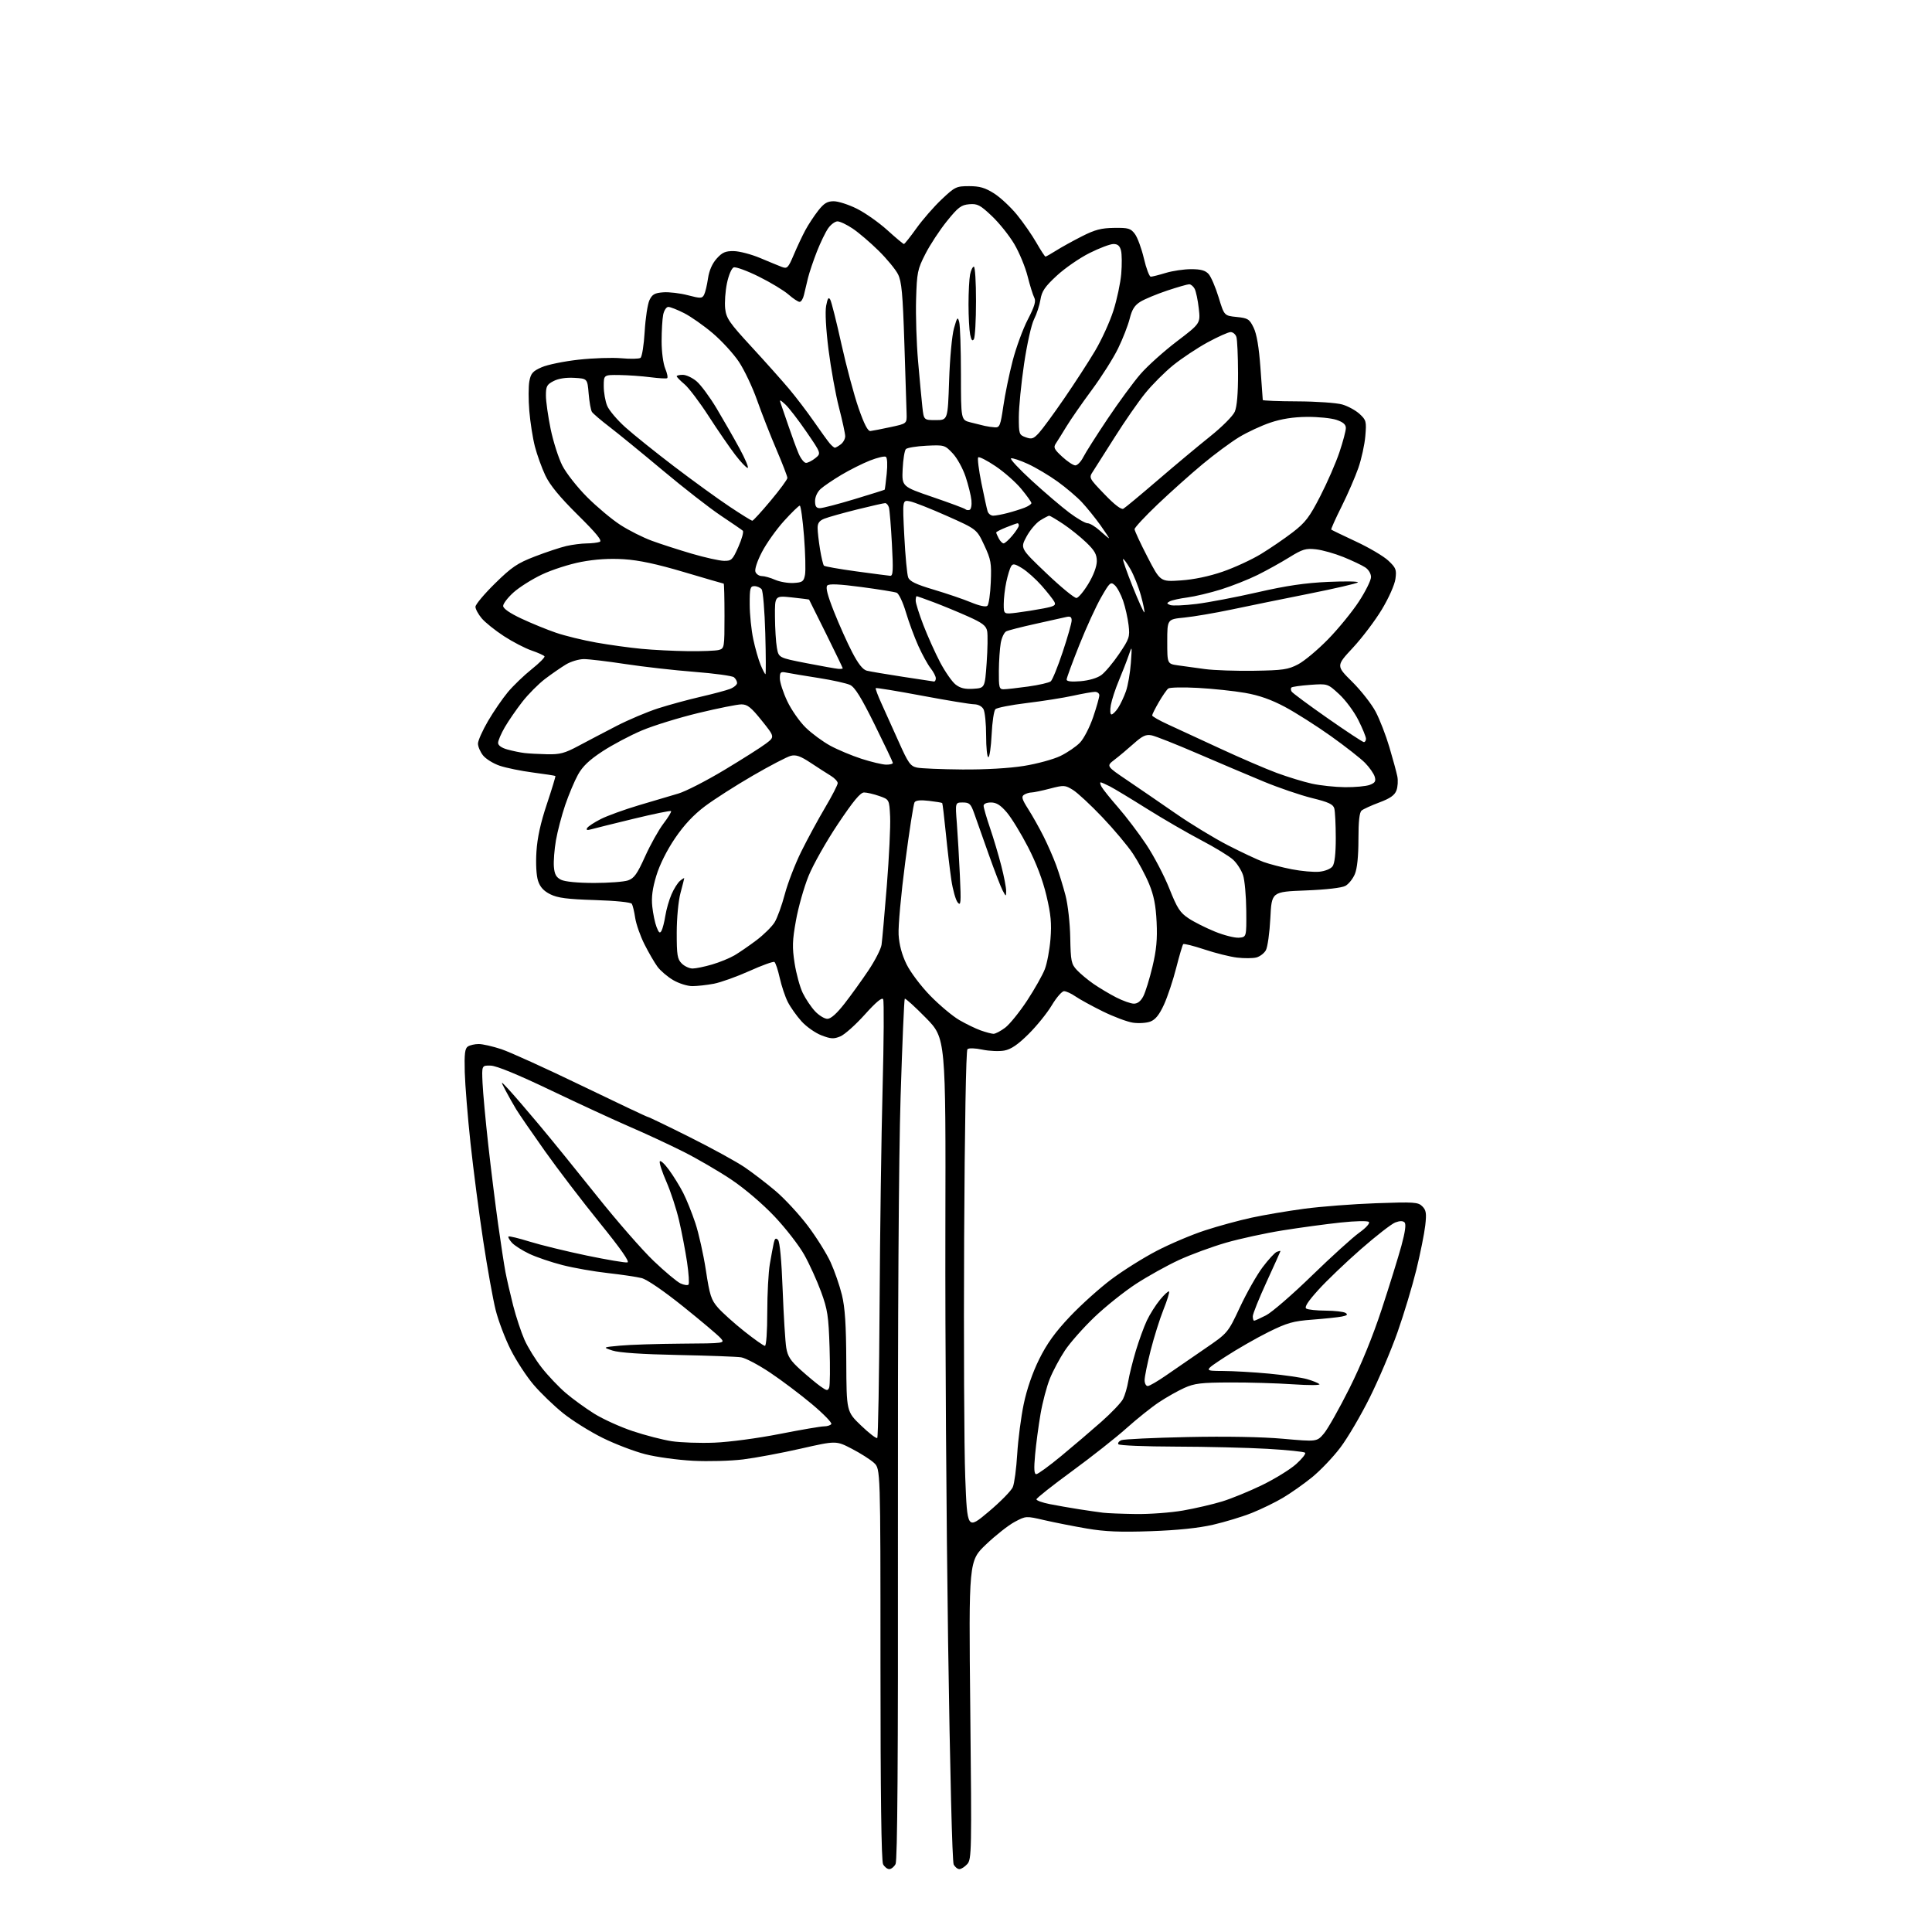 <?xml version="1.0" encoding="UTF-8" standalone="no"?>
<svg 
  version="1.1" 
  xmlns="http://www.w3.org/2000/svg" 
  xmlns:xlink="http://www.w3.org/1999/xlink" 
  xmlns:svg="http://www.w3.org/2000/svg"
  xmlns:rdf="http://www.w3.org/1999/02/22-rdf-syntax-ns#"
  xmlns:cc="http://creativecommons.org/ns#"
  xmlns:dc="http://purl.org/dc/elements/1.1/"
  viewBox="0 0 768 768"
  width="768"
  height="768"
>
<style>svg {background-color: white; }</style>"
<path stroke="none" fill="black" fill-rule="evenodd" d="M353.50,743.00C352.71,743.00 351.60,742.13 351.04,741.07C350.35,739.78 350.00,713.11 350.00,661.52C350.00,583.90 350.00,583.90 347.44,581.53C346.03,580.22 342.06,577.69 338.62,575.91C332.37,572.67 332.37,572.67 318.35,575.85C310.65,577.60 300.33,579.53 295.42,580.14C290.51,580.75 281.55,580.99 275.50,580.68C269.45,580.37 260.90,579.20 256.50,578.07C252.10,576.94 244.45,574.02 239.50,571.56C234.55,569.11 227.53,564.72 223.89,561.80C220.26,558.89 214.97,553.80 212.15,550.50C209.33,547.20 205.21,540.90 203.00,536.50C200.78,532.10 198.10,525.02 197.03,520.76C195.96,516.50 193.74,504.13 192.09,493.26C190.43,482.39 188.17,464.95 187.04,454.50C185.92,444.05 184.89,431.32 184.75,426.22C184.55,418.86 184.81,416.74 186.00,415.99C186.82,415.46 188.75,415.02 190.28,415.02C191.81,415.01 195.86,415.93 199.28,417.06C202.70,418.20 217.07,424.72 231.21,431.56C245.36,438.40 257.20,444.00 257.53,444.00C257.86,444.00 265.33,447.60 274.12,452.00C282.92,456.40 292.76,461.80 295.99,463.99C299.22,466.19 304.79,470.46 308.36,473.49C311.93,476.52 317.65,482.71 321.09,487.25C324.52,491.79 328.61,498.32 330.18,501.77C331.75,505.22 333.78,511.07 334.68,514.77C335.90,519.77 336.35,526.58 336.41,541.31C336.50,561.12 336.50,561.12 342.29,566.68C345.48,569.74 348.37,571.96 348.72,571.61C349.07,571.26 349.49,547.47 349.65,518.74C349.81,490.01 350.35,451.20 350.85,432.50C351.34,413.80 351.44,397.92 351.07,397.22C350.61,396.36 348.20,398.37 343.76,403.32C340.11,407.38 335.74,411.28 334.04,411.98C331.44,413.06 330.29,413.00 326.55,411.57C324.12,410.64 320.54,408.13 318.61,405.99C316.67,403.84 314.22,400.38 313.16,398.30C312.10,396.21 310.66,391.89 309.95,388.70C309.24,385.52 308.29,382.68 307.84,382.40C307.38,382.12 302.91,383.73 297.90,385.99C292.89,388.24 286.53,390.52 283.76,391.05C280.99,391.57 277.14,392.00 275.20,392.00C273.26,392.00 269.84,390.92 267.59,389.60C265.34,388.28 262.54,385.89 261.36,384.29C260.18,382.69 257.86,378.69 256.20,375.40C254.54,372.12 252.88,367.38 252.50,364.88C252.13,362.38 251.52,359.86 251.16,359.28C250.77,358.66 244.71,358.05 236.50,357.79C225.53,357.45 221.69,356.95 218.77,355.50C216.13,354.19 214.70,352.63 213.89,350.16C213.20,348.08 212.94,343.42 213.24,338.59C213.59,333.00 214.88,327.13 217.40,319.60C219.40,313.61 220.92,308.60 220.77,308.47C220.62,308.33 216.61,307.71 211.86,307.09C207.11,306.47 201.15,305.25 198.61,304.38C196.07,303.52 193.10,301.67 192.00,300.27C190.90,298.87 190.00,296.77 190.00,295.60C190.00,294.43 191.80,290.39 194.00,286.62C196.20,282.86 199.76,277.68 201.90,275.11C204.05,272.55 208.30,268.46 211.34,266.03C214.39,263.60 216.68,261.29 216.44,260.90C216.20,260.51 213.89,259.47 211.32,258.59C208.74,257.71 203.78,255.14 200.30,252.87C196.81,250.60 192.84,247.41 191.48,245.79C190.12,244.17 189.00,242.11 189.00,241.20C189.00,240.30 192.49,236.14 196.75,231.95C203.43,225.39 205.63,223.90 212.64,221.20C217.12,219.47 222.74,217.61 225.14,217.05C227.54,216.50 231.15,216.04 233.17,216.02C235.19,216.01 237.53,215.73 238.38,215.41C239.51,214.97 237.20,212.13 229.65,204.66C222.46,197.54 218.61,192.85 216.78,189.00C215.35,185.97 213.49,180.80 212.63,177.50C211.78,174.20 210.78,167.84 210.41,163.37C210.04,158.90 210.05,153.57 210.43,151.54C211.01,148.41 211.77,147.55 215.31,145.99C217.61,144.97 224.22,143.62 230.00,142.98C235.78,142.34 243.43,142.09 247.00,142.41C250.57,142.74 254.00,142.67 254.60,142.26C255.21,141.84 255.96,137.14 256.27,131.81C256.58,126.48 257.44,120.86 258.17,119.31C259.28,116.99 260.25,116.45 263.67,116.20C265.96,116.03 270.35,116.55 273.43,117.36C278.54,118.69 279.10,118.67 279.89,117.16C280.36,116.25 281.06,113.33 281.44,110.69C281.90,107.56 283.10,104.80 284.87,102.82C287.10,100.32 288.36,99.77 291.68,99.82C293.92,99.85 298.62,101.08 302.13,102.55C305.63,104.03 309.54,105.63 310.81,106.12C312.92,106.92 313.31,106.52 315.55,101.25C316.89,98.09 318.95,93.70 320.14,91.50C321.32,89.30 323.62,85.81 325.23,83.75C327.55,80.79 328.85,80.00 331.42,80.00C333.22,80.00 337.37,81.34 340.65,82.98C343.94,84.63 349.37,88.45 352.72,91.48C356.07,94.52 359.04,97.00 359.32,97.00C359.60,97.00 361.83,94.19 364.29,90.75C366.75,87.31 371.26,82.14 374.32,79.25C379.60,74.26 380.15,74.00 385.24,74.00C389.44,74.00 391.60,74.63 395.15,76.88C397.65,78.47 401.76,82.30 404.28,85.39C406.80,88.48 410.27,93.48 412.00,96.51C413.73,99.53 415.35,102.00 415.59,102.00C415.84,102.00 417.73,100.93 419.81,99.62C421.88,98.31 426.48,95.76 430.04,93.96C435.23,91.32 437.75,90.65 442.87,90.59C448.55,90.51 449.45,90.77 451.13,93.00C452.17,94.38 453.78,98.76 454.72,102.75C455.65,106.74 456.89,110.00 457.46,109.99C458.03,109.98 460.71,109.31 463.41,108.49C466.11,107.67 470.65,107.00 473.50,107.00C477.36,107.00 479.14,107.50 480.44,108.93C481.40,110.00 483.19,114.16 484.42,118.18C486.65,125.50 486.65,125.50 491.57,126.00C496.08,126.46 496.66,126.82 498.33,130.24C499.57,132.78 500.44,137.92 501.05,146.24C501.54,152.98 501.95,158.72 501.97,159.00C501.99,159.28 508.19,159.52 515.75,159.55C523.33,159.58 531.34,160.14 533.60,160.80C535.86,161.46 538.96,163.16 540.48,164.57C543.09,166.98 543.23,167.54 542.74,173.32C542.46,176.72 541.21,182.43 539.97,186.00C538.73,189.57 535.73,196.48 533.30,201.35C530.86,206.22 529.02,210.35 529.19,210.52C529.36,210.69 533.78,212.82 539.00,215.26C544.23,217.69 550.02,221.11 551.88,222.86C554.92,225.72 555.20,226.45 554.71,230.11C554.40,232.43 552.09,237.64 549.33,242.23C546.67,246.65 541.49,253.51 537.81,257.47C531.11,264.67 531.11,264.67 537.51,271.01C541.03,274.50 545.23,279.86 546.85,282.93C548.46,285.99 550.92,292.32 552.30,297.00C553.69,301.68 555.10,306.88 555.45,308.58C555.80,310.27 555.64,312.81 555.10,314.23C554.38,316.13 552.58,317.39 548.32,318.98C545.13,320.17 541.96,321.62 541.26,322.20C540.39,322.92 540.00,326.49 540.00,333.65C540.00,340.37 539.50,345.27 538.58,347.45C537.81,349.31 536.12,351.42 534.83,352.14C533.41,352.93 527.25,353.65 519.00,353.97C505.50,354.50 505.50,354.50 504.98,365.00C504.69,370.77 503.89,376.51 503.20,377.74C502.51,378.97 500.79,380.26 499.39,380.62C497.98,380.97 494.55,380.99 491.75,380.66C488.96,380.33 483.12,378.87 478.77,377.42C474.43,375.98 470.64,375.03 470.35,375.31C470.07,375.60 468.81,379.85 467.56,384.76C466.31,389.67 464.12,396.24 462.70,399.35C460.84,403.40 459.31,405.31 457.30,406.08C455.76,406.67 452.63,406.87 450.35,406.53C448.07,406.19 442.67,404.16 438.35,402.03C434.03,399.90 429.15,397.22 427.50,396.08C425.85,394.94 423.82,394.01 422.98,394.01C422.15,394.00 419.96,396.52 418.11,399.61C416.27,402.69 412.10,407.85 408.85,411.07C404.61,415.27 401.91,417.11 399.25,417.61C397.22,417.99 393.30,417.83 390.53,417.25C387.60,416.63 385.11,416.56 384.57,417.08C384.01,417.61 383.48,447.99 383.26,492.23C383.06,533.08 383.26,575.86 383.70,587.29C384.50,608.08 384.50,608.08 393.00,600.93C397.68,597.00 402.00,592.59 402.61,591.14C403.23,589.69 404.01,583.77 404.36,578.00C404.71,572.23 405.87,563.30 406.94,558.16C408.17,552.24 410.43,545.69 413.09,540.31C416.18,534.08 419.44,529.56 425.31,523.35C429.71,518.70 437.12,512.04 441.76,508.56C446.41,505.07 454.55,499.96 459.85,497.21C465.16,494.45 473.77,490.80 479.00,489.10C484.23,487.39 492.55,485.12 497.50,484.05C502.45,482.97 511.90,481.37 518.50,480.49C525.10,479.61 537.94,478.62 547.03,478.30C562.17,477.76 563.72,477.86 565.39,479.54C566.92,481.06 567.11,482.31 566.56,487.14C566.20,490.32 564.61,498.23 563.03,504.71C561.44,511.19 558.08,522.35 555.56,529.50C553.04,536.65 548.08,548.35 544.52,555.50C540.97,562.65 535.69,571.64 532.78,575.47C529.88,579.30 524.80,584.62 521.50,587.29C518.20,589.96 513.00,593.62 509.95,595.42C506.90,597.23 501.36,599.92 497.64,601.41C493.91,602.90 486.96,605.01 482.19,606.11C476.43,607.43 468.10,608.30 457.50,608.67C445.22,609.10 439.29,608.85 432.00,607.61C426.77,606.71 419.20,605.22 415.16,604.29C407.83,602.59 407.83,602.59 403.36,604.97C400.90,606.27 395.78,610.30 391.98,613.92C385.08,620.50 385.08,620.50 385.70,679.74C386.29,736.06 386.23,739.09 384.51,740.99C383.51,742.10 382.10,743.00 381.38,743.00C380.66,743.00 379.64,742.19 379.11,741.20C378.53,740.13 377.63,703.80 376.88,652.45C376.19,604.63 375.70,531.12 375.80,489.10C375.97,412.70 375.97,412.70 368.05,404.62C363.69,400.18 359.92,396.76 359.66,397.02C359.41,397.28 358.66,414.82 358.00,436.00C357.25,460.34 356.86,523.13 356.94,606.74C357.04,699.28 356.75,739.59 356.00,740.99C355.41,742.10 354.29,743.00 353.50,743.00zM451.50,601.85C457.00,601.93 465.44,601.30 470.26,600.46C475.08,599.62 482.05,598.00 485.76,596.87C489.47,595.74 496.63,592.81 501.69,590.35C506.74,587.89 512.81,584.16 515.19,582.04C517.56,579.93 519.18,577.88 518.80,577.48C518.41,577.08 511.66,576.39 503.80,575.93C495.93,575.48 479.51,575.08 467.31,575.05C455.10,575.02 444.87,574.60 444.56,574.10C444.26,573.61 444.80,572.89 445.76,572.49C446.72,572.09 458.53,571.54 472.01,571.25C487.31,570.93 501.60,571.18 510.01,571.93C523.50,573.13 523.50,573.13 526.30,569.82C527.84,567.99 532.38,559.94 536.40,551.92C541.06,542.62 545.72,531.21 549.26,520.42C552.32,511.11 555.83,499.77 557.08,495.22C558.59,489.68 559.00,486.60 558.33,485.93C557.66,485.26 556.43,485.27 554.63,485.95C553.14,486.52 546.99,491.30 540.96,496.58C534.93,501.86 527.31,509.15 524.03,512.79C519.86,517.41 518.42,519.65 519.28,520.19C519.95,520.62 523.42,520.98 527.00,521.00C530.58,521.02 534.12,521.42 534.88,521.91C535.91,522.56 535.52,522.93 533.38,523.35C531.80,523.66 526.53,524.21 521.67,524.58C514.02,525.16 511.69,525.82 504.17,529.54C499.40,531.91 491.68,536.34 487.00,539.39C478.50,544.95 478.50,544.95 486.00,544.98C490.12,544.99 498.45,545.47 504.50,546.04C510.55,546.61 517.30,547.59 519.50,548.21C521.70,548.83 523.94,549.73 524.48,550.20C525.03,550.69 520.43,550.72 513.98,550.28C507.67,549.85 496.43,549.52 489.00,549.55C477.41,549.59 474.83,549.90 470.76,551.73C468.16,552.91 463.63,555.47 460.71,557.41C457.78,559.35 451.98,563.99 447.81,567.72C443.65,571.45 433.88,579.15 426.12,584.83C418.35,590.51 412.00,595.54 412.00,596.01C412.00,596.48 414.36,597.33 417.25,597.90C420.14,598.48 425.43,599.40 429.00,599.96C432.57,600.51 436.85,601.13 438.50,601.33C440.15,601.54 446.00,601.77 451.50,601.85zM411.94,586.00C412.59,586.00 417.03,582.77 421.81,578.82C426.59,574.87 433.78,568.74 437.79,565.19C441.80,561.65 445.68,557.57 446.42,556.13C447.16,554.68 448.10,551.48 448.51,549.00C448.92,546.52 450.27,541.12 451.50,537.00C452.74,532.88 454.71,527.46 455.88,524.97C457.05,522.48 459.41,518.74 461.12,516.67C462.83,514.59 464.45,513.11 464.71,513.38C464.98,513.64 463.98,516.90 462.49,520.61C461.01,524.32 458.72,531.61 457.40,536.80C456.08,542.00 455.00,547.32 455.00,548.63C455.00,549.93 455.56,550.99 456.25,550.97C456.94,550.96 460.23,549.04 463.57,546.72C466.91,544.40 473.80,539.66 478.87,536.19C488.09,529.89 488.09,529.89 492.93,519.56C495.59,513.88 499.64,506.74 501.94,503.70C504.23,500.66 506.76,497.92 507.56,497.62C508.35,497.31 509.00,497.18 509.00,497.33C509.00,497.47 506.52,502.97 503.50,509.55C500.48,516.12 498.00,522.29 498.00,523.25C498.00,524.21 498.24,525.00 498.54,525.00C498.84,525.00 500.97,524.04 503.27,522.86C505.58,521.68 513.78,514.59 521.48,507.09C529.19,499.60 537.65,491.93 540.27,490.05C543.02,488.08 544.66,486.26 544.15,485.75C543.64,485.24 538.89,485.34 532.88,485.98C527.17,486.59 516.88,487.98 510.00,489.08C503.12,490.17 492.92,492.39 487.33,494.00C481.74,495.62 473.31,498.72 468.59,500.90C463.88,503.08 456.21,507.35 451.55,510.38C446.89,513.42 439.47,519.35 435.06,523.56C430.66,527.77 425.37,533.75 423.31,536.85C421.25,539.95 418.56,544.99 417.33,548.05C416.09,551.11 414.43,557.41 413.63,562.05C412.83,566.70 411.86,573.99 411.47,578.25C410.95,583.93 411.08,586.00 411.94,586.00zM284.00,573.48C289.93,573.24 301.19,571.74 309.88,570.03C318.34,568.36 326.30,567.00 327.57,567.00C328.84,567.00 330.14,566.58 330.46,566.07C330.78,565.55 327.32,562.00 322.77,558.18C318.22,554.36 310.73,548.71 306.13,545.64C301.53,542.56 296.35,539.83 294.63,539.56C292.91,539.29 281.60,538.87 269.50,538.63C255.23,538.34 246.09,537.72 243.50,536.87C239.50,535.56 239.50,535.56 246.50,534.91C250.35,534.54 261.33,534.19 270.90,534.12C288.31,534.00 288.31,534.00 286.40,531.87C285.36,530.70 278.68,525.07 271.56,519.35C263.78,513.11 257.20,508.61 255.06,508.06C253.10,507.57 247.05,506.67 241.60,506.06C236.16,505.46 228.07,504.04 223.62,502.90C219.17,501.77 213.24,499.75 210.42,498.42C207.61,497.09 204.49,495.10 203.50,494.00C202.50,492.89 201.88,491.79 202.13,491.54C202.38,491.29 206.16,492.20 210.54,493.56C214.92,494.92 225.12,497.41 233.22,499.10C241.32,500.78 248.60,502.01 249.42,501.83C250.40,501.61 246.73,496.38 238.38,486.07C231.50,477.58 221.70,464.76 216.61,457.57C211.51,450.38 206.39,442.93 205.21,441.00C204.04,439.07 202.13,435.70 200.98,433.50C198.89,429.50 198.89,429.50 202.19,433.06C204.01,435.01 209.44,441.31 214.25,447.06C219.07,452.80 229.46,465.60 237.35,475.50C245.24,485.40 255.37,497.00 259.87,501.28C264.36,505.56 269.16,509.57 270.53,510.19C271.89,510.82 273.31,511.02 273.68,510.66C274.04,510.29 273.79,506.28 273.12,501.74C272.44,497.21 271.01,489.75 269.94,485.16C268.87,480.58 266.62,473.69 264.94,469.85C263.25,466.02 262.05,462.35 262.26,461.71C262.48,461.07 264.12,462.56 265.92,465.02C267.72,467.48 270.26,471.61 271.58,474.19C272.90,476.77 275.07,482.17 276.41,486.19C277.75,490.21 279.63,498.63 280.59,504.90C282.12,514.94 282.69,516.72 285.41,519.83C287.11,521.77 291.79,525.98 295.82,529.18C299.84,532.38 303.55,535.00 304.07,535.00C304.60,535.00 305.00,529.27 305.00,521.68C305.00,514.36 305.46,505.70 306.03,502.43C306.59,499.17 307.29,495.42 307.58,494.11C307.98,492.30 308.39,491.99 309.26,492.86C309.99,493.59 310.67,500.88 311.12,512.75C311.51,523.06 312.16,533.42 312.55,535.78C313.12,539.21 314.26,540.94 318.29,544.57C321.05,547.05 324.59,550.00 326.16,551.11C328.67,552.90 329.08,552.95 329.62,551.56C329.95,550.69 330.02,543.57 329.77,535.74C329.37,523.14 328.98,520.58 326.39,513.50C324.78,509.10 321.77,502.48 319.70,498.79C317.63,495.09 312.30,488.22 307.84,483.51C303.06,478.47 296.01,472.46 290.66,468.88C285.67,465.54 277.07,460.54 271.54,457.76C266.02,454.99 256.55,450.59 250.50,447.98C244.45,445.37 230.31,438.84 219.07,433.47C205.86,427.15 197.38,423.66 195.07,423.60C191.50,423.50 191.50,423.50 191.82,430.50C191.99,434.35 193.01,445.38 194.08,455.00C195.15,464.62 196.91,478.80 197.99,486.50C199.06,494.20 200.39,502.83 200.93,505.68C201.48,508.53 202.85,514.51 203.99,518.98C205.13,523.44 207.16,529.56 208.49,532.58C209.83,535.60 212.95,540.64 215.43,543.78C217.91,546.93 222.17,551.41 224.89,553.73C227.61,556.06 232.69,559.75 236.17,561.93C239.65,564.11 246.55,567.24 251.50,568.89C256.45,570.55 263.43,572.35 267.00,572.90C270.57,573.44 278.23,573.71 284.00,573.48zM394.91,410.96C395.68,410.98 397.79,409.87 399.60,408.50C401.40,407.12 405.31,402.28 408.29,397.75C411.27,393.21 414.43,387.61 415.32,385.30C416.22,382.99 417.23,377.59 417.58,373.30C418.08,367.08 417.76,363.58 415.97,356.01C414.50,349.83 411.96,343.11 408.64,336.69C405.85,331.28 402.05,325.09 400.21,322.93C397.72,320.02 396.08,319.00 393.92,319.00C392.16,319.00 391.00,319.53 391.00,320.32C391.00,321.05 392.14,324.99 393.53,329.07C394.93,333.16 396.95,339.95 398.03,344.17C399.12,348.38 399.98,352.88 399.96,354.17C399.92,356.50 399.92,356.50 398.57,354.00C397.83,352.62 395.32,346.10 392.98,339.50C390.64,332.90 388.06,325.59 387.23,323.25C385.91,319.53 385.36,319.00 382.72,319.00C379.71,319.00 379.71,319.00 380.36,327.25C380.71,331.79 381.25,341.12 381.57,348.00C382.07,359.02 381.96,360.29 380.68,358.72C379.89,357.74 378.75,353.69 378.16,349.72C377.58,345.75 376.58,337.32 375.96,331.00C375.33,324.68 374.69,319.37 374.54,319.22C374.39,319.06 372.02,318.67 369.27,318.35C365.91,317.95 364.03,318.14 363.54,318.94C363.13,319.60 361.46,330.34 359.83,342.82C358.19,355.29 357.01,368.22 357.21,371.55C357.45,375.56 358.51,379.52 360.36,383.30C361.92,386.48 366.08,392.01 369.82,395.84C373.49,399.60 378.68,403.95 381.34,405.49C384.01,407.04 387.83,408.89 389.84,409.61C391.85,410.32 394.13,410.93 394.91,410.96zM328.90,405.00C330.29,405.00 332.62,402.92 335.75,398.90C338.36,395.55 342.63,389.62 345.24,385.72C347.84,381.83 350.18,377.26 350.43,375.57C350.68,373.88 351.62,363.27 352.53,352.00C353.43,340.73 354.02,328.42 353.84,324.65C353.50,317.81 353.50,317.81 349.50,316.42C347.30,315.65 344.60,315.02 343.49,315.02C342.03,315.00 339.21,318.40 333.09,327.55C328.47,334.45 323.21,343.77 321.40,348.25C319.59,352.73 317.34,360.67 316.41,365.88C314.96,373.90 314.88,376.53 315.87,382.91C316.52,387.07 317.97,392.37 319.10,394.71C320.23,397.05 322.43,400.32 323.98,401.98C325.53,403.64 327.75,405.00 328.90,405.00zM450.72,398.97C452.19,398.99 453.47,397.99 454.49,396.02C455.33,394.39 456.97,389.10 458.12,384.27C459.71,377.59 460.10,373.35 459.77,366.50C459.45,359.84 458.66,355.89 456.76,351.31C455.35,347.91 452.48,342.55 450.39,339.40C448.30,336.24 442.81,329.70 438.20,324.86C433.60,320.02 428.34,315.14 426.52,314.01C423.37,312.07 422.94,312.04 417.40,313.48C414.20,314.32 410.89,315.01 410.04,315.02C409.19,315.02 407.86,315.43 407.09,315.92C405.93,316.66 406.23,317.70 408.75,321.66C410.44,324.32 413.19,329.20 414.84,332.50C416.50,335.80 418.76,340.98 419.87,344.00C420.98,347.02 422.64,352.43 423.57,356.00C424.51,359.63 425.34,367.02 425.44,372.74C425.62,382.07 425.85,383.22 428.07,385.60C429.41,387.04 432.38,389.51 434.67,391.10C436.97,392.69 441.02,395.11 443.67,396.47C446.33,397.83 449.50,398.96 450.72,398.97zM275.32,385.00C276.59,385.00 280.08,384.28 283.07,383.40C286.06,382.53 290.07,380.88 292.00,379.75C293.93,378.61 297.86,375.90 300.74,373.73C303.62,371.55 306.85,368.36 307.92,366.63C308.98,364.91 310.80,359.90 311.96,355.50C313.12,351.10 316.07,343.45 318.52,338.50C320.97,333.55 325.23,325.69 327.99,321.04C330.74,316.39 333.00,312.01 333.00,311.31C333.00,310.62 331.76,309.30 330.25,308.38C328.74,307.46 325.14,305.15 322.26,303.24C318.21,300.56 316.43,299.93 314.36,300.45C312.89,300.82 306.10,304.35 299.28,308.31C292.46,312.26 283.88,317.75 280.22,320.50C275.68,323.92 271.90,327.96 268.31,333.25C265.09,338.00 262.22,343.74 260.90,348.10C259.35,353.19 258.90,356.67 259.29,360.35C259.59,363.18 260.35,366.85 260.99,368.50C261.89,370.84 262.32,371.17 262.96,370.00C263.41,369.18 264.10,366.48 264.49,364.00C264.88,361.52 265.98,357.70 266.94,355.50C267.89,353.30 269.42,350.88 270.34,350.13C271.25,349.37 271.99,348.92 271.99,349.13C271.98,349.33 271.31,351.98 270.50,355.00C269.66,358.14 269.02,364.90 269.01,370.75C269.00,379.68 269.26,381.26 271.00,383.00C272.10,384.10 274.04,385.00 275.32,385.00zM492.50,372.75C495.50,372.50 495.50,372.50 495.41,362.00C495.36,356.22 494.79,349.88 494.14,347.91C493.49,345.94 491.73,343.19 490.23,341.79C488.73,340.39 483.01,336.89 477.53,334.02C472.04,331.14 462.32,325.51 455.93,321.50C449.55,317.49 442.92,313.49 441.21,312.61C439.50,311.72 437.84,311.00 437.51,311.00C437.19,311.00 437.36,311.79 437.88,312.75C438.40,313.71 441.38,317.43 444.50,321.00C447.62,324.57 452.64,331.19 455.65,335.70C458.66,340.22 462.78,348.07 464.81,353.17C467.96,361.08 469.08,362.81 472.50,365.07C474.70,366.53 479.43,368.90 483.00,370.35C486.57,371.80 490.85,372.88 492.50,372.75zM236.10,350.99C241.93,350.99 248.03,350.54 249.66,349.97C252.08,349.13 253.30,347.41 256.44,340.44C258.55,335.76 261.83,329.89 263.73,327.40C265.64,324.90 267.00,322.66 266.75,322.42C266.51,322.17 259.83,323.55 251.90,325.47C243.98,327.39 236.42,329.27 235.09,329.64C233.38,330.12 232.90,329.98 233.41,329.14C233.81,328.49 236.25,326.89 238.84,325.58C241.42,324.27 248.25,321.80 254.02,320.08C259.78,318.36 266.82,316.28 269.65,315.45C272.49,314.63 280.71,310.42 287.92,306.09C295.13,301.76 302.60,297.02 304.51,295.56C307.99,292.91 307.99,292.91 302.81,286.45C298.58,281.17 297.11,280.00 294.73,280.00C293.12,280.00 285.44,281.54 277.65,283.42C269.87,285.30 259.73,288.43 255.13,290.38C250.52,292.33 243.50,296.05 239.52,298.65C234.25,302.10 231.60,304.62 229.76,307.94C228.37,310.45 226.09,315.88 224.68,320.00C223.28,324.12 221.62,330.46 220.99,334.07C220.37,337.68 220.00,342.40 220.18,344.55C220.42,347.53 221.09,348.75 223.00,349.71C224.53,350.48 229.60,350.98 236.10,350.99zM524.46,346.52C526.73,346.30 528.98,345.38 529.71,344.38C530.55,343.23 531.00,339.29 530.99,333.06C530.98,327.80 530.72,322.55 530.41,321.39C529.95,319.70 528.19,318.88 521.49,317.23C516.90,316.09 508.28,313.15 502.32,310.68C496.37,308.22 484.55,303.20 476.05,299.54C467.55,295.87 459.34,292.62 457.80,292.31C455.53,291.86 454.16,292.49 450.65,295.62C448.26,297.76 444.83,300.63 443.02,302.01C439.74,304.53 439.74,304.53 448.12,310.19C452.73,313.31 461.41,319.26 467.40,323.41C473.40,327.57 482.74,333.25 488.16,336.03C493.57,338.81 499.92,341.79 502.25,342.64C504.59,343.49 509.65,344.80 513.50,345.55C517.35,346.30 522.28,346.74 524.46,346.52zM534.68,312.92C538.64,312.96 543.05,312.55 544.50,312.00C546.62,311.19 547.00,310.56 546.47,308.75C546.10,307.51 544.38,305.05 542.65,303.28C540.92,301.51 534.79,296.71 529.03,292.60C523.27,288.50 515.04,283.28 510.75,280.99C505.30,278.09 500.51,276.40 494.93,275.43C490.52,274.66 482.10,273.77 476.21,273.45C470.32,273.13 465.01,273.24 464.41,273.69C463.82,274.13 462.13,276.56 460.66,279.09C459.20,281.61 458.00,284.00 458.00,284.39C458.00,284.78 460.81,286.39 464.25,287.96C467.69,289.54 477.02,293.85 485.00,297.55C492.98,301.25 503.10,305.61 507.50,307.24C511.90,308.87 518.20,310.79 521.50,311.52C524.80,312.25 530.73,312.88 534.68,312.92zM382.50,305.88C391.67,305.95 401.19,305.40 407.00,304.47C412.23,303.63 418.76,301.85 421.53,300.51C424.30,299.17 427.81,296.77 429.33,295.18C430.86,293.58 433.20,289.03 434.55,285.05C435.90,281.07 437.00,277.18 437.00,276.40C437.00,275.63 436.21,275.01 435.25,275.02C434.29,275.03 430.35,275.72 426.50,276.57C422.65,277.41 414.38,278.72 408.13,279.47C401.87,280.23 396.27,281.33 395.69,281.91C395.10,282.50 394.42,287.04 394.19,291.99C393.95,296.95 393.36,301.00 392.88,301.00C392.39,301.00 392.00,297.15 392.00,292.43C392.00,287.72 391.53,283.00 390.96,281.93C390.34,280.77 388.85,279.99 387.21,279.96C385.72,279.94 376.40,278.41 366.50,276.55C356.60,274.69 348.33,273.34 348.13,273.54C347.93,273.74 348.96,276.51 350.42,279.70C351.88,282.89 354.98,289.77 357.31,294.99C361.04,303.36 361.90,304.56 364.52,305.13C366.16,305.48 374.25,305.81 382.50,305.88zM352.25,303.96C353.76,303.98 354.96,303.66 354.92,303.25C354.88,302.84 351.61,295.98 347.67,288.00C342.37,277.28 339.83,273.18 337.93,272.28C336.51,271.61 330.89,270.36 325.43,269.51C319.97,268.65 314.26,267.71 312.75,267.40C310.27,266.90 310.00,267.12 310.00,269.67C310.00,271.23 311.33,275.31 312.95,278.74C314.58,282.18 317.88,286.90 320.29,289.24C322.70,291.59 327.09,294.82 330.03,296.42C332.98,298.03 338.57,300.37 342.45,301.63C346.33,302.88 350.74,303.93 352.25,303.96zM217.50,299.83C222.58,299.94 224.50,299.43 230.00,296.48C233.57,294.57 240.37,291.01 245.11,288.56C249.85,286.12 257.27,282.98 261.61,281.58C265.95,280.19 273.55,278.12 278.50,276.98C283.45,275.84 288.74,274.43 290.25,273.84C291.76,273.24 293.00,272.19 293.00,271.50C293.00,270.81 292.44,269.78 291.75,269.22C291.06,268.66 283.98,267.69 276.00,267.07C268.02,266.45 255.70,265.05 248.60,263.97C241.51,262.89 234.09,262.00 232.10,262.00C230.12,262.01 226.93,262.96 225.00,264.12C223.07,265.28 219.35,267.85 216.72,269.84C214.08,271.84 209.99,275.95 207.63,278.98C205.26,282.02 202.13,286.56 200.66,289.09C199.20,291.61 198.00,294.41 198.00,295.30C198.00,296.32 199.38,297.30 201.75,297.95C203.81,298.52 206.85,299.15 208.50,299.34C210.15,299.54 214.20,299.76 217.50,299.83zM542.16,295.00C542.62,295.00 543.00,294.40 543.00,293.66C543.00,292.92 541.64,289.59 539.97,286.26C538.31,282.93 534.88,278.30 532.36,275.98C527.77,271.75 527.77,271.75 520.85,272.24C517.04,272.52 513.67,272.99 513.36,273.30C513.05,273.61 513.09,274.34 513.45,274.92C513.80,275.49 520.22,280.25 527.71,285.48C535.19,290.72 541.70,295.00 542.16,295.00zM441.84,284.00C442.35,284.00 443.53,282.84 444.45,281.43C445.38,280.02 446.79,277.03 447.58,274.79C448.37,272.55 449.24,267.51 449.53,263.61C450.03,256.58 450.02,256.54 448.67,260.50C447.92,262.70 446.16,267.20 444.78,270.50C443.39,273.80 441.95,278.19 441.58,280.25C441.20,282.38 441.31,284.00 441.84,284.00zM386.94,273.80C391.50,273.50 391.50,273.50 392.21,263.50C392.60,258.00 392.69,252.31 392.41,250.86C391.99,248.72 390.54,247.61 384.77,245.03C380.85,243.28 374.75,240.76 371.20,239.42C367.66,238.09 364.59,237.00 364.38,237.00C364.17,237.00 364.00,237.80 364.00,238.77C364.00,239.75 365.38,244.12 367.06,248.49C368.74,252.85 371.73,259.50 373.70,263.26C375.68,267.01 378.44,270.99 379.84,272.09C381.72,273.57 383.58,274.02 386.94,273.80zM398.93,274.00C399.99,274.00 404.38,273.51 408.68,272.91C412.98,272.32 417.04,271.38 417.69,270.84C418.35,270.30 420.49,265.05 422.44,259.17C424.40,253.30 426.00,247.66 426.00,246.63C426.00,245.21 425.46,244.89 423.75,245.29C422.51,245.57 417.00,246.80 411.50,248.02C406.00,249.23 400.82,250.56 400.00,250.97C399.18,251.38 398.19,253.47 397.81,255.61C397.43,257.75 397.09,262.76 397.06,266.75C397.01,273.26 397.20,274.00 398.93,274.00zM371.25,270.91C371.66,270.96 372.00,270.39 372.00,269.63C372.00,268.88 371.08,267.10 369.95,265.66C368.82,264.23 366.62,260.23 365.06,256.78C363.50,253.33 361.27,247.28 360.10,243.35C358.91,239.35 357.29,235.94 356.42,235.61C355.57,235.28 349.25,234.26 342.39,233.35C333.67,232.19 329.60,232.00 328.86,232.74C328.13,233.47 328.93,236.60 331.52,243.14C333.56,248.29 336.81,255.54 338.75,259.26C341.16,263.91 342.99,266.21 344.57,266.61C345.84,266.93 352.20,268.00 358.69,269.00C365.19,270.00 370.84,270.86 371.25,270.91zM429.54,270.79C432.86,270.51 436.17,269.54 437.79,268.35C439.28,267.27 442.46,263.48 444.86,259.94C448.94,253.90 449.18,253.19 448.63,248.48C448.30,245.72 447.33,241.38 446.46,238.83C445.59,236.29 444.10,233.49 443.14,232.63C441.52,231.16 441.14,231.49 437.74,237.42C435.72,240.92 431.81,249.47 429.04,256.41C426.27,263.35 424.00,269.53 424.00,270.14C424.00,270.87 425.88,271.09 429.54,270.79zM304.28,268.00C304.49,268.00 304.46,260.69 304.21,251.75C303.96,242.81 303.31,234.94 302.76,234.25C302.21,233.56 300.91,233.00 299.88,233.00C298.21,233.00 298.00,233.82 298.02,240.25C298.03,244.24 298.66,250.45 299.43,254.06C300.19,257.67 301.51,262.29 302.36,264.31C303.20,266.34 304.07,268.00 304.28,268.00zM498.50,266.64C509.97,266.46 512.03,266.17 516.00,264.09C518.48,262.80 523.84,258.31 527.93,254.12C532.02,249.93 537.53,243.18 540.18,239.12C542.83,235.06 545.00,230.69 545.00,229.39C545.00,228.04 544.02,226.40 542.68,225.53C541.40,224.69 537.52,222.85 534.05,221.44C530.57,220.03 525.65,218.64 523.11,218.36C519.06,217.91 517.77,218.30 512.50,221.56C509.20,223.61 503.54,226.75 499.93,228.54C496.32,230.33 489.79,232.92 485.43,234.29C481.07,235.66 475.02,237.10 472.00,237.50C468.98,237.90 465.82,238.59 465.00,239.04C463.70,239.75 463.73,239.95 465.18,240.51C466.11,240.87 470.84,240.67 475.68,240.07C480.53,239.46 491.48,237.37 500.00,235.42C511.36,232.82 518.84,231.72 528.00,231.31C534.88,231.00 540.17,231.10 539.77,231.52C539.37,231.94 530.60,233.97 520.27,236.03C509.95,238.09 496.10,240.91 489.50,242.31C482.90,243.70 474.46,245.13 470.75,245.50C464.00,246.16 464.00,246.16 464.00,255.02C464.00,263.88 464.00,263.88 468.25,264.49C470.59,264.83 475.43,265.50 479.00,265.97C482.57,266.45 491.35,266.75 498.50,266.64zM333.25,265.88C334.21,265.95 335.00,265.85 335.00,265.66C335.00,265.47 332.02,259.28 328.37,251.91C324.73,244.53 321.69,238.43 321.62,238.35C321.55,238.27 318.46,237.88 314.75,237.48C308.00,236.77 308.00,236.77 308.06,245.13C308.09,249.74 308.43,255.29 308.82,257.48C309.53,261.46 309.53,261.46 320.51,263.61C326.56,264.79 332.29,265.81 333.25,265.88zM273.50,258.85C279.00,258.92 284.51,258.70 285.75,258.37C287.94,257.78 288.00,257.40 288.00,244.88C288.00,237.80 287.86,232.00 287.68,232.00C287.51,232.00 280.42,229.94 271.93,227.42C261.10,224.20 253.97,222.68 248.00,222.30C242.30,221.94 236.72,222.29 231.05,223.36C226.41,224.24 219.38,226.50 215.43,228.38C211.47,230.25 206.39,233.46 204.12,235.51C201.85,237.56 200.00,239.97 200.01,240.87C200.02,241.91 202.63,243.73 207.26,245.90C211.24,247.77 217.43,250.30 221.00,251.52C224.57,252.75 231.78,254.50 237.00,255.43C242.22,256.36 250.32,257.48 255.00,257.92C259.68,258.37 268.00,258.78 273.50,258.85zM404.25,243.54C407.14,243.18 411.86,242.43 414.75,241.87C419.21,241.01 419.86,240.61 419.10,239.18C418.60,238.26 416.34,235.39 414.07,232.81C411.80,230.24 408.33,227.13 406.37,225.92C403.42,224.10 402.65,223.95 401.93,225.11C401.45,225.87 400.60,228.66 400.03,231.30C399.46,233.94 399.00,237.92 399.00,240.14C399.00,244.19 399.00,244.19 404.25,243.54zM454.89,243.42C455.10,243.22 454.50,240.23 453.55,236.78C452.60,233.32 450.70,228.55 449.32,226.17C447.95,223.79 446.64,222.02 446.42,222.24C446.21,222.46 447.93,227.40 450.26,233.21C452.59,239.02 454.68,243.61 454.89,243.42zM392.50,240.81C393.05,240.31 393.66,236.11 393.85,231.47C394.17,223.81 393.93,222.45 391.24,216.70C388.28,210.38 388.28,210.38 376.53,205.14C370.07,202.26 363.42,199.63 361.76,199.30C358.73,198.70 358.73,198.70 359.47,213.06C359.87,220.95 360.57,228.36 361.01,229.51C361.61,231.10 364.07,232.28 371.15,234.39C376.29,235.92 382.98,238.19 386.00,239.45C389.38,240.85 391.89,241.37 392.50,240.81zM427.94,237.71C428.73,237.59 430.87,235.02 432.68,232.00C434.71,228.64 435.99,225.17 436.00,223.08C436.00,220.35 435.13,218.83 431.74,215.58C429.40,213.34 425.27,210.04 422.57,208.25C419.87,206.46 417.40,205.00 417.08,205.00C416.76,205.01 415.15,205.84 413.50,206.87C411.85,207.89 409.39,210.81 408.03,213.35C405.56,217.97 405.56,217.97 416.03,227.95C421.79,233.44 427.15,237.83 427.94,237.71zM315.46,231.74C319.00,231.53 319.49,231.18 320.00,228.50C320.31,226.85 320.14,219.99 319.62,213.25C319.09,206.51 318.33,201.00 317.92,201.00C317.51,201.00 314.68,203.75 311.63,207.12C308.59,210.48 304.65,216.03 302.88,219.45C300.98,223.10 299.92,226.35 300.30,227.33C300.65,228.25 301.80,229.00 302.85,229.00C303.91,229.00 306.28,229.67 308.14,230.49C309.99,231.30 313.28,231.86 315.46,231.74zM469.37,230.73C474.54,230.38 480.59,229.12 486.00,227.26C490.68,225.65 497.53,222.49 501.23,220.24C504.93,217.99 510.62,214.10 513.87,211.60C518.92,207.71 520.54,205.60 524.83,197.23C527.61,191.83 531.03,183.98 532.44,179.78C533.85,175.58 535.00,171.25 535.00,170.15C535.00,168.73 533.91,167.79 531.25,166.90C529.19,166.21 523.90,165.68 519.50,165.72C514.09,165.77 509.40,166.51 505.00,167.99C501.43,169.19 495.83,171.79 492.57,173.77C489.31,175.75 482.77,180.58 478.04,184.52C473.31,188.45 465.30,195.62 460.22,200.45C455.15,205.28 451.00,209.74 451.01,210.36C451.02,210.99 453.32,215.95 456.13,221.38C461.24,231.27 461.24,231.27 469.37,230.73zM353.87,228.89C355.00,228.98 355.12,226.74 354.55,216.25C354.18,209.24 353.64,202.71 353.37,201.75C353.09,200.79 352.41,200.00 351.86,200.00C351.31,200.00 346.28,201.14 340.68,202.53C335.08,203.93 329.26,205.56 327.75,206.16C325.72,206.96 325.00,207.93 325.01,209.87C325.01,211.32 325.45,215.15 325.98,218.39C326.51,221.62 327.21,224.54 327.53,224.86C327.86,225.19 333.61,226.20 340.31,227.12C347.01,228.03 353.12,228.83 353.87,228.89zM287.76,222.94C290.78,223.00 291.21,222.58 293.54,217.32C294.92,214.20 295.70,211.34 295.27,210.96C294.85,210.58 290.91,207.88 286.52,204.95C282.13,202.02 271.78,193.96 263.52,187.04C255.26,180.12 245.71,172.32 242.29,169.70C238.88,167.09 235.73,164.40 235.30,163.73C234.86,163.05 234.28,159.80 234.00,156.50C233.50,150.50 233.50,150.50 228.30,150.20C224.99,150.01 221.99,150.47 220.05,151.48C217.38,152.86 217.00,153.57 217.01,157.28C217.02,159.60 217.87,165.57 218.89,170.55C219.92,175.52 222.00,182.05 223.52,185.05C225.04,188.05 229.47,193.69 233.39,197.61C237.30,201.52 243.26,206.51 246.63,208.68C250.00,210.86 255.63,213.69 259.13,214.97C262.63,216.26 269.77,218.56 275.00,220.10C280.23,221.63 285.97,222.91 287.76,222.94zM398.95,216.00C399.43,216.00 400.99,214.62 402.41,212.92C403.83,211.23 405.00,209.43 405.00,208.92C405.00,208.42 404.78,208.00 404.52,208.00C404.26,208.00 402.23,208.72 400.02,209.61C397.81,210.49 396.00,211.42 396.00,211.67C396.00,211.93 396.47,213.00 397.04,214.07C397.60,215.13 398.46,216.00 398.95,216.00zM440.84,213.97C441.02,213.99 439.48,211.64 437.42,208.75C435.35,205.86 432.05,201.77 430.08,199.66C428.11,197.54 423.74,193.83 420.38,191.41C417.01,188.99 411.72,185.84 408.61,184.42C405.51,183.00 402.50,182.00 401.91,182.20C401.33,182.39 405.05,186.39 410.18,191.09C415.30,195.78 422.02,201.51 425.09,203.81C428.17,206.12 431.42,208.00 432.33,208.00C433.23,208.00 435.44,209.34 437.23,210.97C439.03,212.60 440.65,213.95 440.84,213.97zM299.06,207.00C299.40,207.00 302.68,203.42 306.34,199.04C310.00,194.67 313.00,190.59 313.00,189.99C313.00,189.38 311.04,184.30 308.64,178.69C306.24,173.09 302.79,164.27 300.96,159.10C299.14,153.93 295.88,147.06 293.73,143.83C291.57,140.60 286.89,135.48 283.31,132.45C279.74,129.42 274.62,125.83 271.94,124.47C269.26,123.11 266.43,122.00 265.66,122.00C264.88,122.00 263.97,123.40 263.62,125.12C263.28,126.84 263.00,131.58 263.00,135.66C263.00,139.84 263.63,144.56 264.44,146.51C265.23,148.41 265.57,150.13 265.19,150.34C264.81,150.55 261.80,150.37 258.50,149.95C255.20,149.52 249.69,149.13 246.25,149.08C240.00,149.00 240.00,149.00 240.00,153.53C240.00,156.02 240.61,159.53 241.37,161.33C242.12,163.13 245.38,166.98 248.62,169.88C251.85,172.78 260.60,179.80 268.04,185.47C275.49,191.14 285.38,198.31 290.02,201.39C294.65,204.48 298.72,207.00 299.06,207.00zM394.82,204.99C395.74,204.99 398.30,204.52 400.50,203.94C402.70,203.37 405.74,202.41 407.25,201.83C408.76,201.24 410.00,200.41 410.00,199.99C410.00,199.56 408.20,197.04 405.99,194.37C403.79,191.70 399.18,187.63 395.74,185.32C392.31,183.01 389.21,181.43 388.85,181.81C388.50,182.19 389.07,186.78 390.12,192.00C391.18,197.22 392.28,202.29 392.59,203.25C392.89,204.21 393.89,205.00 394.82,204.99zM385.44,202.67C386.02,202.47 386.35,200.77 386.16,198.90C385.98,197.03 384.93,192.80 383.84,189.50C382.73,186.18 380.43,182.01 378.67,180.17C375.57,176.90 375.35,176.84 368.28,177.18C364.31,177.38 360.63,177.98 360.10,178.52C359.58,179.06 359.00,182.63 358.82,186.45C358.50,193.40 358.50,193.40 370.84,197.62C377.63,199.94 383.45,202.11 383.78,202.44C384.11,202.77 384.85,202.88 385.44,202.67zM446.56,202.22C447.27,201.83 453.40,196.73 460.18,190.91C466.95,185.08 476.32,177.26 481.00,173.52C485.78,169.70 490.08,165.39 490.84,163.66C491.72,161.63 492.16,156.41 492.14,148.26C492.12,141.47 491.83,135.04 491.49,133.96C491.15,132.88 490.11,132.01 489.18,132.01C488.26,132.02 484.13,133.87 480.01,136.11C475.89,138.36 469.74,142.45 466.35,145.19C462.96,147.94 457.95,152.96 455.22,156.35C452.48,159.73 447.09,167.50 443.24,173.60C439.39,179.71 435.46,185.89 434.52,187.33C432.80,189.96 432.80,189.96 439.03,196.45C443.07,200.66 445.72,202.69 446.56,202.22zM325.94,202.00C327.01,202.00 333.19,200.39 339.69,198.42C346.18,196.46 351.57,194.76 351.67,194.66C351.77,194.57 352.13,191.72 352.48,188.33C352.85,184.68 352.71,181.94 352.13,181.58C351.59,181.24 348.75,181.92 345.82,183.07C342.90,184.22 337.80,186.77 334.50,188.74C331.20,190.70 327.49,193.22 326.25,194.33C324.92,195.52 324.00,197.51 324.00,199.17C324.00,201.31 324.48,202.00 325.94,202.00zM297.21,186.00C296.68,186.00 294.44,183.64 292.23,180.75C290.02,177.86 285.27,170.96 281.69,165.41C278.10,159.86 273.78,154.15 272.09,152.73C270.39,151.30 269.00,149.88 269.00,149.56C269.00,149.25 270.09,149.00 271.42,149.00C272.76,149.00 275.22,150.15 276.90,151.57C278.57,152.98 282.15,157.81 284.85,162.32C287.54,166.82 291.65,173.99 293.97,178.25C296.28,182.51 297.74,186.00 297.21,186.00zM427.46,185.00C428.28,185.00 429.69,183.54 430.60,181.75C431.50,179.96 435.86,173.10 440.28,166.50C444.70,159.90 450.59,151.88 453.37,148.68C456.14,145.48 462.64,139.65 467.81,135.71C477.21,128.55 477.21,128.55 476.53,122.58C476.16,119.29 475.42,115.79 474.89,114.80C474.36,113.81 473.38,113.00 472.72,113.00C472.05,113.00 468.13,114.13 464.00,115.50C459.88,116.88 455.10,118.86 453.39,119.90C451.05,121.33 449.99,122.98 449.08,126.65C448.41,129.32 446.34,134.65 444.46,138.50C442.59,142.35 437.89,149.78 434.02,155.00C430.16,160.22 425.62,166.75 423.95,169.50C422.28,172.25 420.37,175.31 419.71,176.30C418.67,177.85 419.03,178.60 422.24,181.55C424.29,183.45 426.64,185.00 427.46,185.00zM320.40,184.00C321.16,184.00 322.83,183.15 324.12,182.11C326.45,180.22 326.45,180.22 320.55,171.62C317.31,166.89 313.53,162.01 312.17,160.76C310.00,158.79 309.77,158.74 310.36,160.39C310.74,161.43 312.13,165.48 313.45,169.39C314.77,173.30 316.57,178.19 317.44,180.25C318.31,182.31 319.65,184.00 320.40,184.00zM331.90,177.97C332.23,177.95 333.29,177.34 334.25,176.61C335.21,175.88 335.99,174.43 335.98,173.39C335.97,172.35 334.86,167.22 333.51,162.00C332.16,156.78 330.29,146.43 329.35,139.00C328.31,130.74 327.95,123.96 328.41,121.53C328.98,118.56 329.39,117.95 330.04,119.11C330.52,119.96 332.52,127.91 334.48,136.79C336.45,145.66 339.51,157.10 341.29,162.21C343.52,168.63 344.98,171.45 346.01,171.34C346.83,171.25 350.43,170.55 354.00,169.78C360.50,168.39 360.50,168.39 360.39,164.45C360.33,162.28 359.93,149.70 359.50,136.50C358.86,116.63 358.42,111.90 356.96,109.00C355.99,107.08 352.51,102.86 349.23,99.63C345.95,96.40 341.34,92.46 338.98,90.88C336.63,89.29 333.90,88.00 332.92,88.00C331.94,88.00 330.27,89.24 329.21,90.75C328.15,92.26 326.14,96.42 324.73,100.00C323.33,103.58 321.73,108.30 321.19,110.50C320.64,112.70 319.92,115.74 319.58,117.25C319.24,118.76 318.47,120.00 317.86,120.00C317.26,120.00 315.26,118.68 313.43,117.07C311.59,115.46 306.28,112.25 301.61,109.94C296.95,107.63 292.46,105.99 291.65,106.30C290.81,106.63 289.65,109.36 288.97,112.62C288.32,115.78 288.00,120.32 288.27,122.70C288.70,126.52 289.92,128.30 298.65,137.77C304.09,143.67 310.81,151.20 313.59,154.50C316.37,157.80 320.83,163.65 323.50,167.50C326.17,171.35 329.02,175.29 329.83,176.25C330.65,177.21 331.58,177.99 331.90,177.97zM413.00,172.09C414.38,170.59 418.88,164.45 423.00,158.45C427.12,152.46 432.65,143.94 435.27,139.53C437.90,135.11 441.19,127.90 442.59,123.50C444.00,119.10 445.40,112.51 445.71,108.86C446.02,105.21 445.98,101.04 445.62,99.61C445.14,97.72 444.31,97.00 442.62,97.00C441.32,97.00 437.04,98.61 433.10,100.59C429.15,102.56 423.30,106.61 420.09,109.58C415.36,113.95 414.14,115.75 413.60,119.08C413.24,121.34 412.10,124.85 411.06,126.89C409.99,128.99 408.26,136.71 407.08,144.68C405.94,152.42 405.00,161.93 405.00,165.80C405.00,172.57 405.10,172.87 407.75,173.83C410.13,174.69 410.83,174.45 413.00,172.09zM395.55,169.88C397.38,169.99 397.73,169.07 398.83,161.50C399.50,156.82 401.18,148.68 402.55,143.41C403.92,138.13 406.63,130.74 408.58,126.99C411.27,121.78 411.88,119.72 411.14,118.33C410.61,117.32 409.42,113.50 408.49,109.82C407.57,106.15 405.18,100.38 403.19,97.01C401.19,93.63 397.18,88.62 394.27,85.87C389.62,81.47 388.55,80.92 385.28,81.19C382.08,81.46 380.88,82.37 376.38,87.95C373.52,91.50 369.68,97.35 367.85,100.95C364.73,107.05 364.48,108.28 364.16,119.00C363.97,125.33 364.32,136.35 364.94,143.50C365.56,150.65 366.33,158.86 366.65,161.75C367.23,167.00 367.23,167.00 372.00,167.00C376.76,167.00 376.76,167.00 377.29,151.25C377.58,142.42 378.43,133.30 379.22,130.50C380.48,126.05 380.71,125.78 381.30,128.00C381.67,129.38 381.98,138.70 381.99,148.71C382.00,166.92 382.00,166.92 385.75,167.89C387.81,168.42 390.40,169.06 391.50,169.31C392.60,169.56 394.42,169.82 395.55,169.88zM387.13,134.83C386.53,135.77 386.09,135.21 385.64,132.96C385.29,131.19 385.00,125.81 385.00,121.00C385.00,116.19 385.28,110.84 385.62,109.12C385.97,107.41 386.64,106.00 387.12,106.00C387.61,106.00 387.99,112.19 387.98,119.75C387.98,127.31 387.59,134.10 387.13,134.83z" />

</svg>